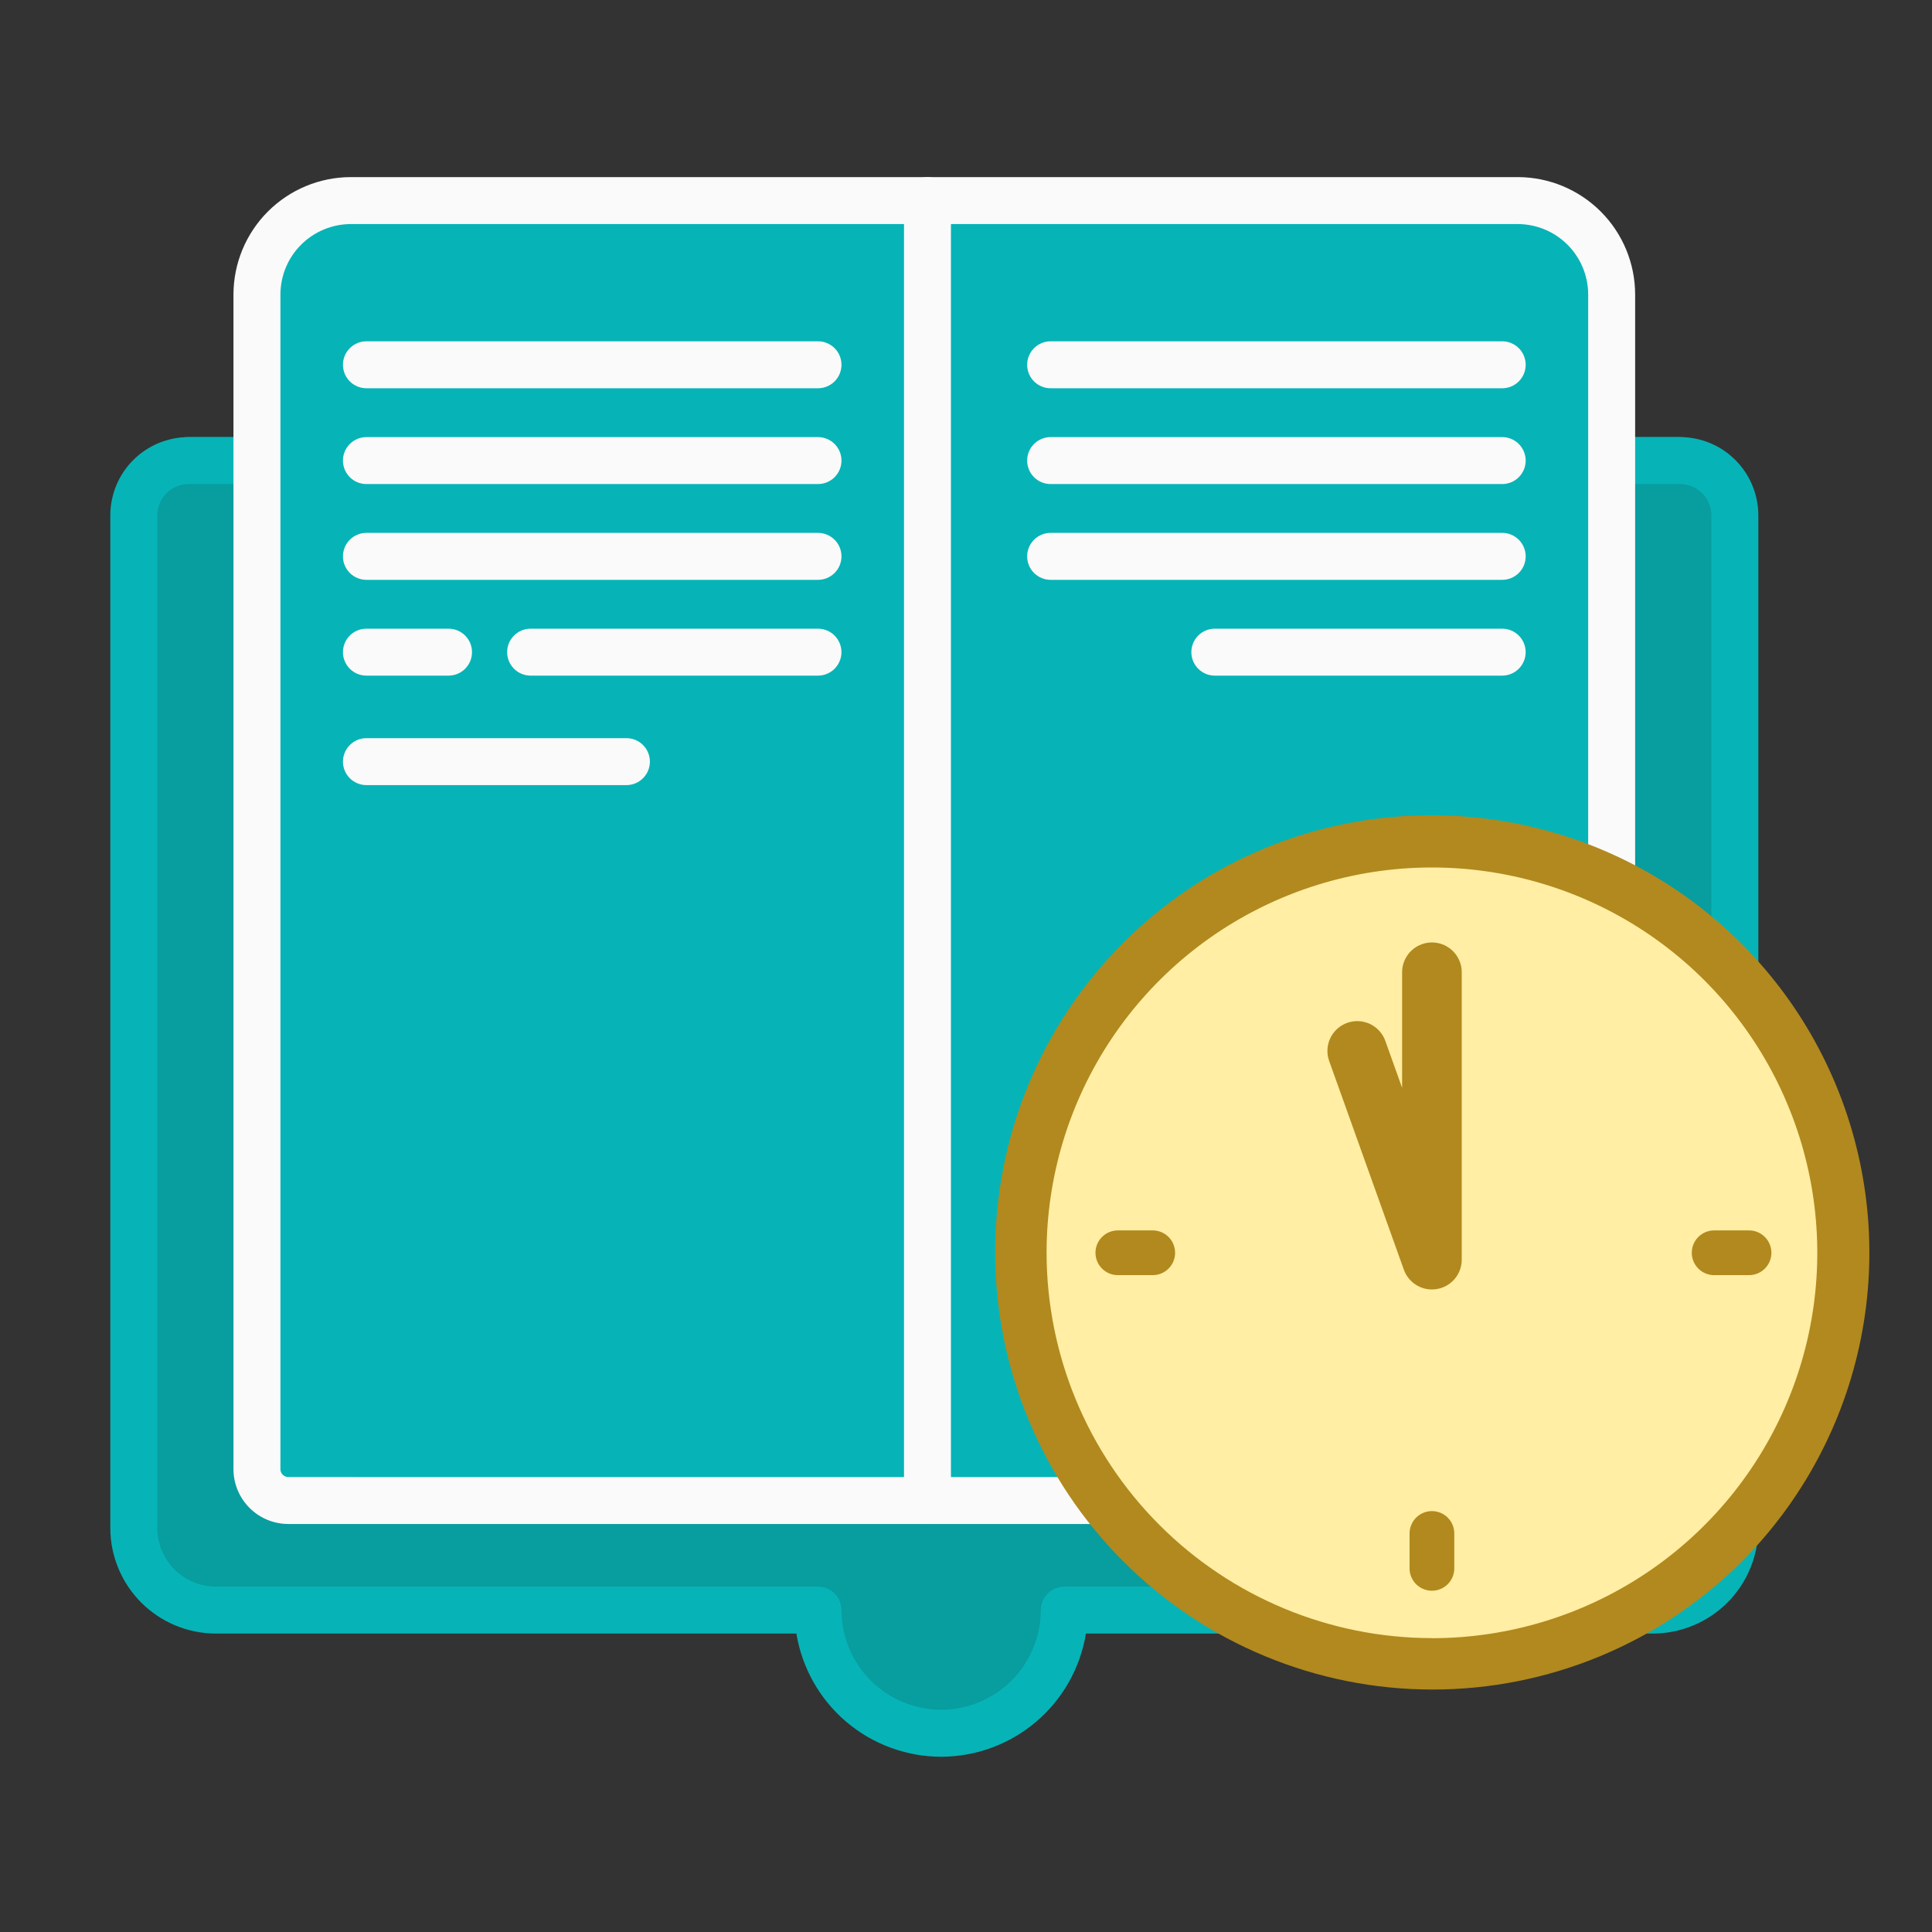 <svg width="81" height="81" viewBox="0 0 81 81" fill="none" xmlns="http://www.w3.org/2000/svg">
<rect x="0" y="0" width="81" height="81" fill="#333333" stroke="none"/>
<g clip-path="url(#clip0_1_43)">
<g clip-path="url(#clip1_1_43)">
<path d="M70.439 18.326H7.904C7.6 18.328 7.299 18.39 7.019 18.509C6.739 18.628 6.485 18.801 6.272 19.018C6.058 19.235 5.89 19.492 5.777 19.774C5.663 20.057 5.606 20.359 5.609 20.663V63.901C5.605 64.358 5.691 64.81 5.862 65.233C6.032 65.656 6.285 66.042 6.604 66.367C6.924 66.693 7.305 66.952 7.725 67.131C8.145 67.309 8.596 67.403 9.052 67.407H34.297C34.284 68.79 34.821 70.12 35.789 71.106C36.758 72.092 38.078 72.653 39.46 72.666C40.842 72.653 42.163 72.092 43.131 71.106C44.099 70.12 44.636 68.79 44.624 67.407H69.293C69.749 67.403 70.2 67.309 70.62 67.131C71.04 66.952 71.421 66.693 71.741 66.367C72.06 66.042 72.313 65.656 72.483 65.233C72.654 64.81 72.74 64.358 72.736 63.901V20.663C72.739 20.359 72.682 20.056 72.568 19.774C72.454 19.492 72.286 19.235 72.073 19.017C71.859 18.8 71.605 18.627 71.325 18.509C71.044 18.39 70.743 18.328 70.439 18.326Z" fill="#089D9F"/>
<path d="M7.906 18.326H70.441C71.311 18.327 72.144 18.673 72.758 19.288C73.373 19.904 73.718 20.737 73.719 21.607V64.061C73.717 65.235 73.251 66.36 72.421 67.19C71.591 68.02 70.466 68.487 69.292 68.488H45.528C45.293 69.928 44.553 71.238 43.441 72.184C42.33 73.13 40.918 73.65 39.459 73.652C37.999 73.65 36.588 73.13 35.476 72.184C34.365 71.238 33.625 69.928 33.389 68.488H9.052C7.878 68.487 6.753 68.02 5.923 67.19C5.093 66.36 4.626 65.235 4.625 64.061V21.607C4.625 20.737 4.971 19.902 5.587 19.287C6.202 18.672 7.036 18.326 7.906 18.326ZM69.294 66.517C69.945 66.517 70.57 66.257 71.031 65.797C71.492 65.336 71.751 64.711 71.751 64.059V21.607C71.751 21.259 71.613 20.925 71.367 20.679C71.121 20.433 70.787 20.294 70.439 20.294H7.906C7.734 20.294 7.563 20.328 7.404 20.394C7.245 20.46 7.1 20.557 6.978 20.679C6.856 20.801 6.76 20.945 6.694 21.105C6.628 21.264 6.594 21.434 6.594 21.607V64.061C6.594 64.713 6.854 65.338 7.314 65.799C7.775 66.259 8.4 66.519 9.051 66.519H34.294C34.556 66.519 34.806 66.623 34.99 66.808C35.175 66.992 35.279 67.243 35.279 67.504C35.28 68.612 35.721 69.674 36.504 70.457C37.288 71.24 38.35 71.681 39.458 71.683C40.565 71.681 41.627 71.24 42.411 70.457C43.194 69.674 43.635 68.612 43.636 67.504C43.636 67.243 43.74 66.992 43.925 66.808C44.109 66.623 44.36 66.519 44.621 66.519L69.294 66.517Z" fill="#06B4B7"/>
<path d="M12.648 8.409H65.696C66.193 8.409 66.67 8.607 67.022 8.959C67.373 9.31 67.571 9.787 67.571 10.284V62.284C67.571 62.45 67.505 62.609 67.388 62.726C67.27 62.843 67.111 62.909 66.946 62.909H11.398C11.232 62.909 11.073 62.843 10.956 62.726C10.839 62.609 10.773 62.45 10.773 62.284V10.284C10.773 9.787 10.971 9.31 11.322 8.959C11.674 8.607 12.151 8.409 12.648 8.409Z" fill="#06B4B7"/>
<path d="M14.711 7.425H63.632C64.937 7.426 66.188 7.946 67.111 8.868C68.034 9.791 68.553 11.042 68.554 12.348V61.597C68.553 62.206 68.311 62.79 67.88 63.221C67.45 63.651 66.866 63.893 66.257 63.894H12.085C11.476 63.893 10.893 63.651 10.463 63.221C10.032 62.791 9.79 62.208 9.788 61.599V12.348C9.79 11.042 10.309 9.791 11.232 8.868C12.154 7.946 13.405 7.426 14.711 7.425ZM66.257 61.928C66.344 61.927 66.427 61.893 66.489 61.831C66.55 61.77 66.585 61.686 66.585 61.599V12.348C66.584 11.565 66.273 10.814 65.719 10.26C65.165 9.706 64.415 9.395 63.632 9.394H14.711C13.928 9.395 13.177 9.706 12.623 10.26C12.069 10.813 11.758 11.564 11.757 12.348V61.597C11.757 61.684 11.792 61.768 11.853 61.829C11.915 61.891 11.998 61.925 12.085 61.926L66.257 61.928Z" fill="#FAFAFA"/>
<path d="M62.981 16.278H44.048C43.787 16.278 43.537 16.174 43.352 15.99C43.167 15.805 43.064 15.555 43.064 15.294C43.064 15.033 43.167 14.782 43.352 14.598C43.537 14.413 43.787 14.309 44.048 14.309H62.981C63.242 14.309 63.492 14.413 63.677 14.598C63.861 14.782 63.965 15.033 63.965 15.294C63.965 15.555 63.861 15.805 63.677 15.99C63.492 16.174 63.242 16.278 62.981 16.278Z" fill="#FAFAFA"/>
<path d="M62.981 20.294H44.048C43.787 20.294 43.537 20.191 43.352 20.006C43.167 19.821 43.064 19.571 43.064 19.31C43.064 19.049 43.167 18.799 43.352 18.614C43.537 18.429 43.787 18.326 44.048 18.326H62.981C63.242 18.326 63.492 18.429 63.677 18.614C63.861 18.799 63.965 19.049 63.965 19.31C63.965 19.571 63.861 19.821 63.677 20.006C63.492 20.191 63.242 20.294 62.981 20.294Z" fill="#FAFAFA"/>
<path d="M62.981 24.31H44.048C43.787 24.31 43.537 24.206 43.352 24.022C43.167 23.837 43.064 23.587 43.064 23.326C43.064 23.065 43.167 22.814 43.352 22.63C43.537 22.445 43.787 22.341 44.048 22.341H62.981C63.242 22.341 63.492 22.445 63.677 22.63C63.861 22.814 63.965 23.065 63.965 23.326C63.965 23.587 63.861 23.837 63.677 24.022C63.492 24.206 63.242 24.31 62.981 24.31Z" fill="#FAFAFA"/>
<path d="M47.491 52.422H44.048C43.787 52.422 43.537 52.319 43.352 52.134C43.167 51.95 43.064 51.699 43.064 51.438C43.064 51.177 43.167 50.927 43.352 50.742C43.537 50.557 43.787 50.454 44.048 50.454H47.491C47.752 50.454 48.002 50.557 48.187 50.742C48.371 50.927 48.475 51.177 48.475 51.438C48.475 51.699 48.371 51.95 48.187 52.134C48.002 52.319 47.752 52.422 47.491 52.422Z" fill="#FAFAFA"/>
<path d="M62.979 28.326H50.932C50.671 28.326 50.421 28.223 50.236 28.038C50.052 27.853 49.948 27.603 49.948 27.342C49.948 27.081 50.052 26.83 50.236 26.646C50.421 26.461 50.671 26.358 50.932 26.358H62.979C63.24 26.358 63.491 26.461 63.675 26.646C63.86 26.83 63.964 27.081 63.964 27.342C63.964 27.603 63.86 27.853 63.675 28.038C63.491 28.223 63.24 28.326 62.979 28.326Z" fill="#FAFAFA"/>
<path d="M54.949 57.012H44.048C43.787 57.012 43.537 56.908 43.352 56.724C43.167 56.539 43.064 56.288 43.064 56.028C43.064 55.766 43.167 55.516 43.352 55.331C43.537 55.147 43.787 55.043 44.048 55.043H54.949C55.21 55.043 55.46 55.147 55.645 55.331C55.829 55.516 55.933 55.766 55.933 56.028C55.933 56.288 55.829 56.539 55.645 56.724C55.46 56.908 55.21 57.012 54.949 57.012Z" fill="#FAFAFA"/>
<path d="M18.805 28.326H15.363C15.101 28.326 14.851 28.223 14.666 28.038C14.482 27.853 14.378 27.603 14.378 27.342C14.378 27.081 14.482 26.83 14.666 26.646C14.851 26.461 15.101 26.358 15.363 26.358H18.805C19.066 26.358 19.316 26.461 19.501 26.646C19.686 26.83 19.789 27.081 19.789 27.342C19.789 27.603 19.686 27.853 19.501 28.038C19.316 28.223 19.066 28.326 18.805 28.326Z" fill="#FAFAFA"/>
<path d="M34.295 16.278H15.363C15.101 16.278 14.851 16.174 14.666 15.99C14.482 15.805 14.378 15.555 14.378 15.294C14.378 15.033 14.482 14.782 14.666 14.598C14.851 14.413 15.101 14.309 15.363 14.309H34.295C34.556 14.309 34.806 14.413 34.991 14.598C35.176 14.782 35.279 15.033 35.279 15.294C35.279 15.555 35.176 15.805 34.991 15.99C34.806 16.174 34.556 16.278 34.295 16.278Z" fill="#FAFAFA"/>
<path d="M34.295 20.294H15.363C15.101 20.294 14.851 20.191 14.666 20.006C14.482 19.821 14.378 19.571 14.378 19.31C14.378 19.049 14.482 18.799 14.666 18.614C14.851 18.429 15.101 18.326 15.363 18.326H34.295C34.556 18.326 34.806 18.429 34.991 18.614C35.176 18.799 35.279 19.049 35.279 19.31C35.279 19.571 35.176 19.821 34.991 20.006C34.806 20.191 34.556 20.294 34.295 20.294Z" fill="#FAFAFA"/>
<path d="M34.295 24.31H15.363C15.101 24.31 14.851 24.206 14.666 24.022C14.482 23.837 14.378 23.587 14.378 23.326C14.378 23.064 14.482 22.814 14.666 22.63C14.851 22.445 15.101 22.341 15.363 22.341H34.295C34.556 22.341 34.806 22.445 34.991 22.63C35.176 22.814 35.279 23.064 35.279 23.326C35.279 23.587 35.176 23.837 34.991 24.022C34.806 24.206 34.556 24.31 34.295 24.31Z" fill="#FAFAFA"/>
<path d="M34.294 28.326H22.247C21.986 28.326 21.735 28.223 21.551 28.038C21.366 27.853 21.262 27.603 21.262 27.342C21.262 27.081 21.366 26.83 21.551 26.646C21.735 26.461 21.986 26.358 22.247 26.358H34.294C34.555 26.358 34.805 26.461 34.99 26.646C35.174 26.83 35.278 27.081 35.278 27.342C35.278 27.603 35.174 27.853 34.99 28.038C34.805 28.223 34.555 28.326 34.294 28.326Z" fill="#FAFAFA"/>
<path d="M26.263 32.916H15.363C15.101 32.916 14.851 32.812 14.666 32.628C14.482 32.443 14.378 32.193 14.378 31.932C14.378 31.671 14.482 31.42 14.666 31.236C14.851 31.051 15.101 30.948 15.363 30.948H26.263C26.524 30.948 26.775 31.051 26.959 31.236C27.144 31.42 27.247 31.671 27.247 31.932C27.247 32.193 27.144 32.443 26.959 32.628C26.775 32.812 26.524 32.916 26.263 32.916Z" fill="#FAFAFA"/>
<path d="M38.885 63.894C38.624 63.894 38.374 63.79 38.19 63.606C38.005 63.422 37.901 63.172 37.901 62.912V8.409C37.901 8.148 38.004 7.898 38.189 7.713C38.374 7.529 38.624 7.425 38.885 7.425C39.146 7.425 39.397 7.529 39.581 7.713C39.766 7.898 39.869 8.148 39.869 8.409V62.909C39.869 63.17 39.766 63.421 39.581 63.605C39.397 63.79 39.146 63.894 38.885 63.894Z" fill="#FAFAFA"/>
<path d="M60.034 69.771C69.561 69.771 77.283 62.049 77.283 52.523C77.283 42.996 69.561 35.274 60.034 35.274C50.508 35.274 42.786 42.996 42.786 52.523C42.786 62.049 50.508 69.771 60.034 69.771Z" fill="#FFEEA3"/>
<path d="M60.034 34.182C63.662 34.182 67.208 35.258 70.224 37.273C73.24 39.288 75.591 42.153 76.979 45.504C78.367 48.855 78.73 52.543 78.022 56.101C77.315 59.658 75.568 62.926 73.003 65.491C69.561 68.918 64.9 70.84 60.042 70.835C55.185 70.83 50.528 68.898 47.094 65.463C43.659 62.029 41.727 57.372 41.722 52.514C41.717 47.657 43.638 42.996 47.066 39.554C48.765 37.845 50.786 36.491 53.012 35.569C55.238 34.647 57.625 34.175 60.034 34.182ZM60.034 68.682C63.23 68.682 66.353 67.734 69.01 65.959C71.667 64.184 73.738 61.66 74.961 58.708C76.184 55.756 76.504 52.508 75.88 49.374C75.257 46.24 73.718 43.361 71.459 41.101C69.199 38.842 66.32 37.303 63.186 36.68C60.052 36.056 56.804 36.376 53.852 37.599C50.899 38.822 48.376 40.893 46.601 43.55C44.826 46.207 43.878 49.33 43.878 52.526C43.884 56.809 45.588 60.914 48.617 63.942C51.645 66.971 55.752 68.674 60.034 68.679V68.682Z" fill="#B1891E"/>
<path d="M60.034 40.763V52.811L56.903 44.061" stroke="#B1891E" stroke-width="2.5" stroke-linecap="round" stroke-linejoin="round"/>
<path d="M71.866 52.523H73.329" stroke="#B1891E" stroke-width="1.875" stroke-linecap="round"/>
<path d="M46.866 52.523H48.329" stroke="#B1891E" stroke-width="1.875" stroke-linecap="round"/>
<path d="M60.034 64.291V65.754" stroke="#B1891E" stroke-width="1.875" stroke-linecap="round"/>
</g>
</g>
<defs>
<clipPath id="clip0_1_43">
<rect width="80" height="80" fill="white" transform="translate(0.25 0.55)"/>
</clipPath>
<clipPath id="clip1_1_43">
<rect width="80" height="80" fill="white" transform="translate(0.25 0.55)"/>
</clipPath>
</defs>
</svg>
